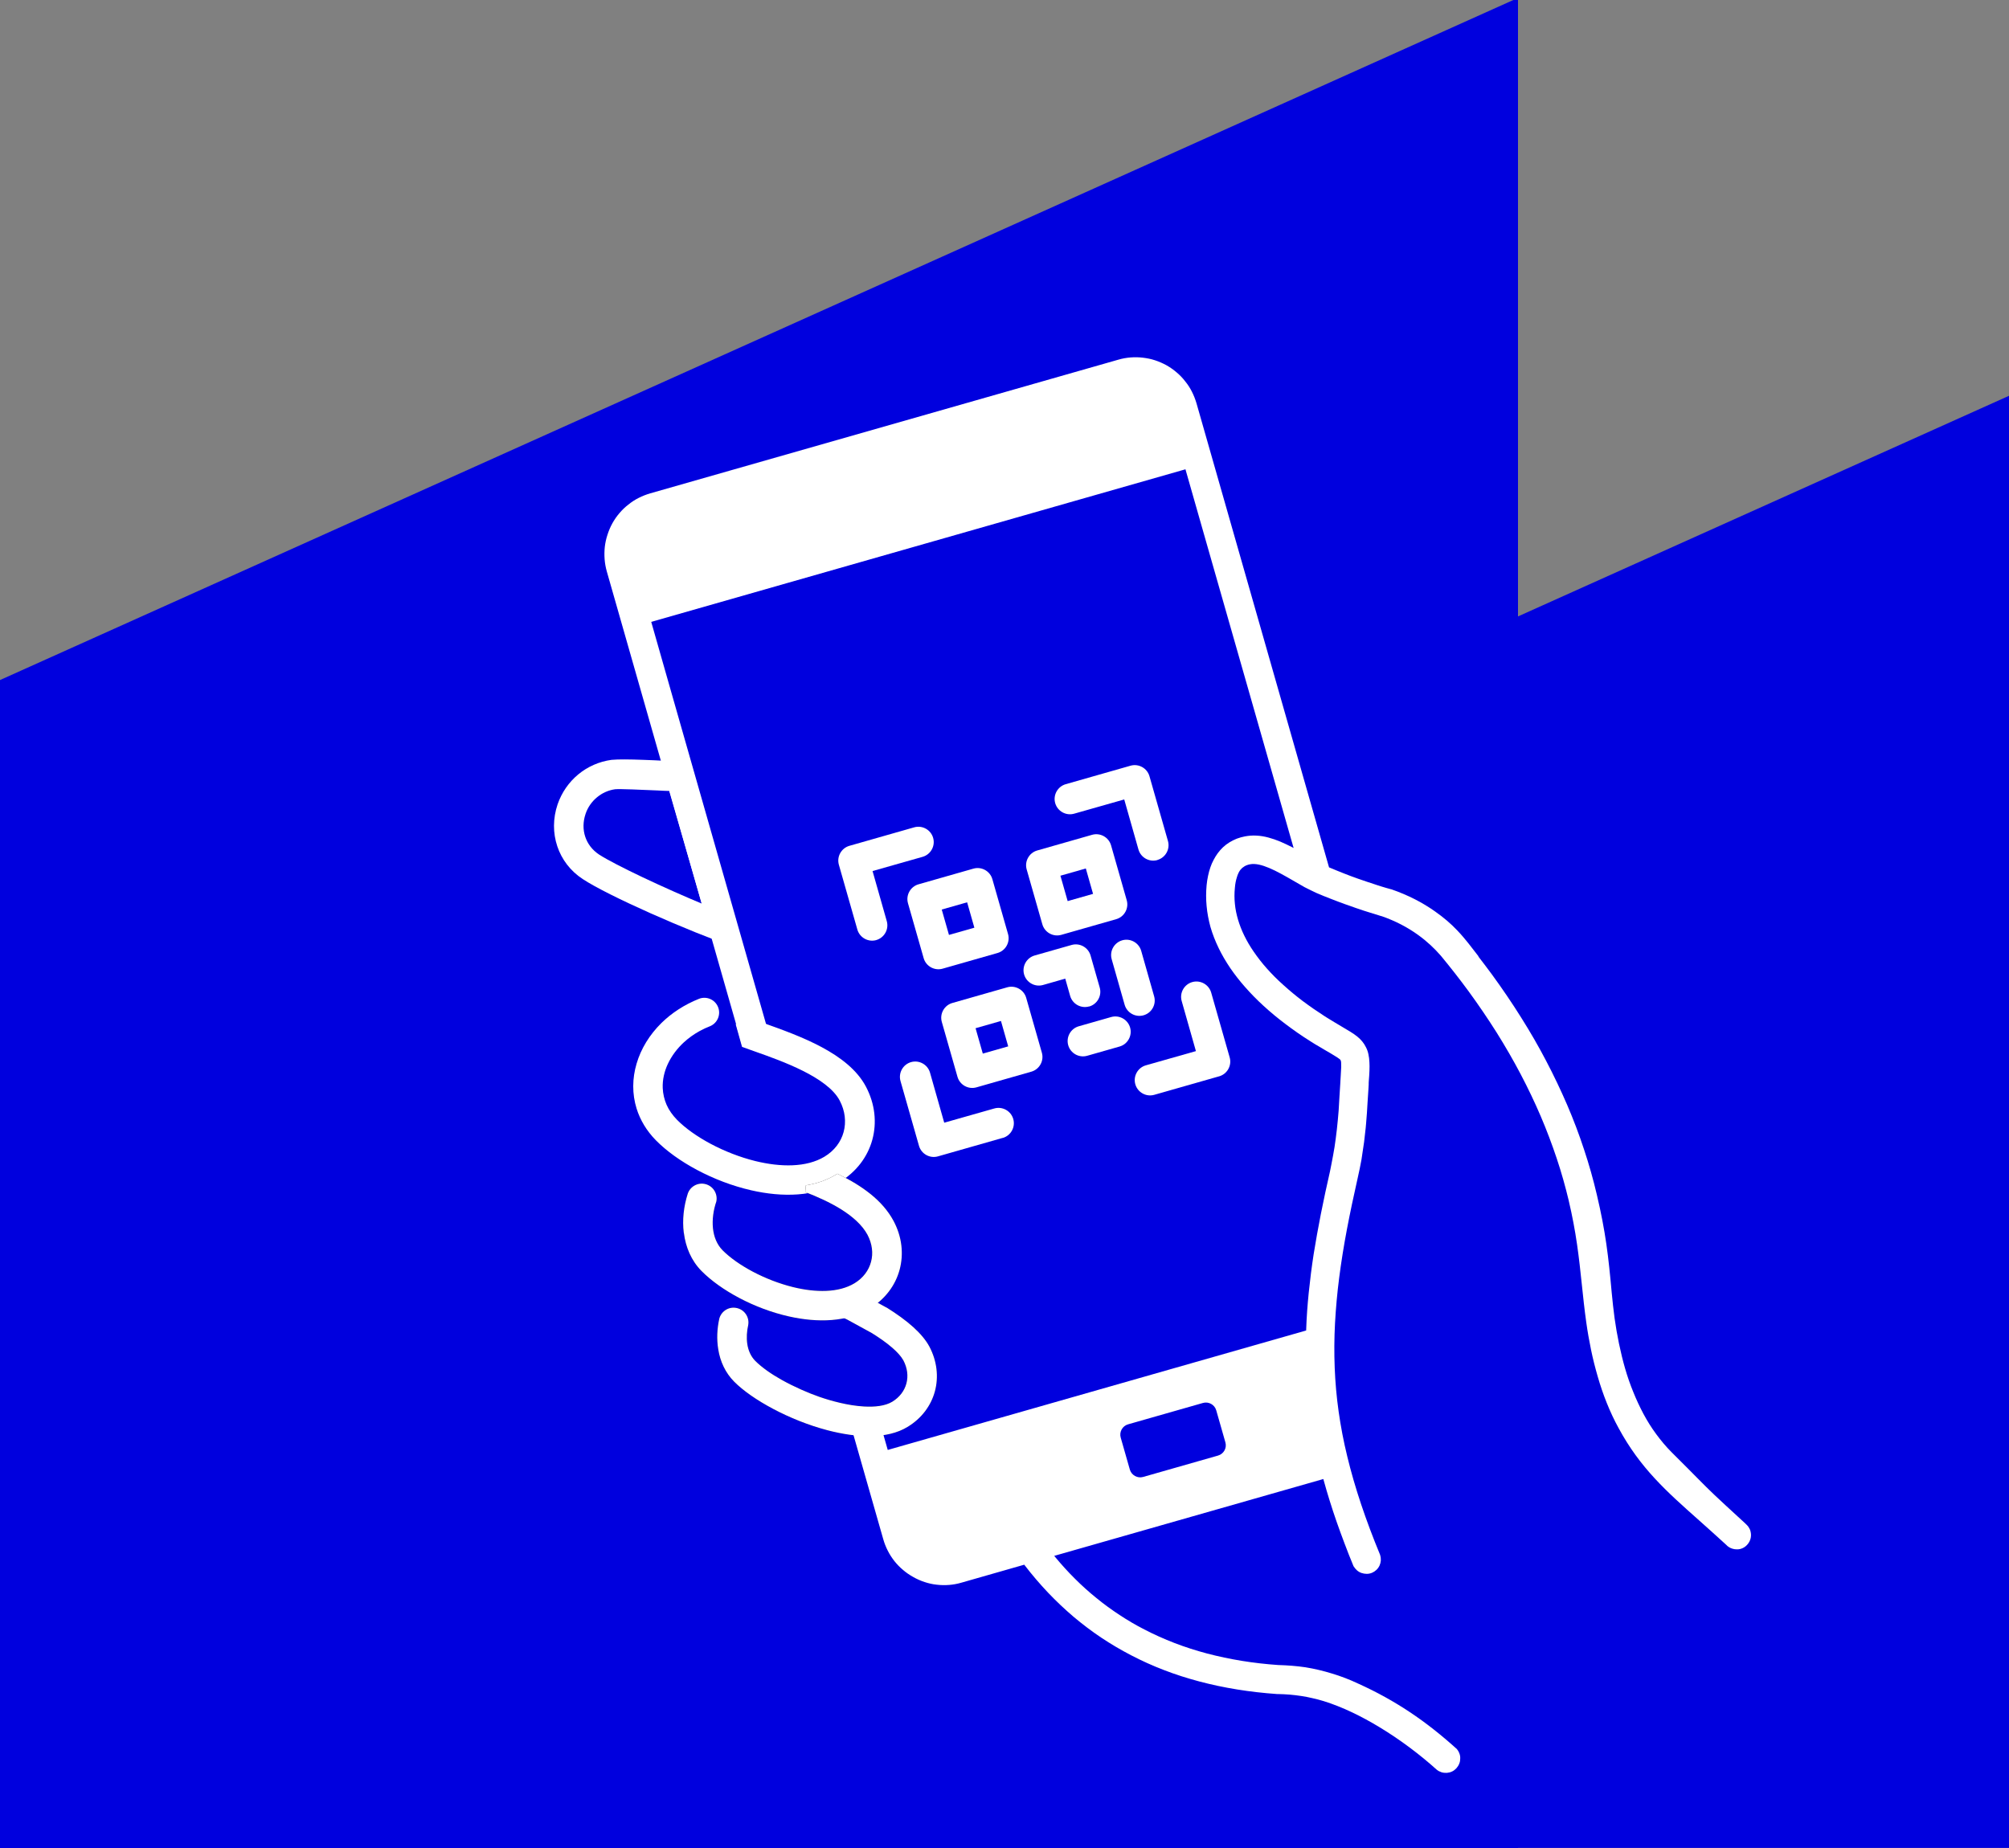 <svg xmlns="http://www.w3.org/2000/svg" id="Layer_1" data-name="Layer 1" viewBox="0 0 250 230"><rect x="0" y="0" width="250" height="230" fill="#808080" stroke="none"/><defs><style>      .cls-1 {        fill: #0000de;      }      .cls-2, .cls-3 {        fill: #fff;      }      .cls-4 {        fill: #231f20;      }      .cls-4, .cls-3 {        fill-rule: evenodd;      }    </style></defs><polygon class="cls-1" points="250 49.26 188.9 76.72 188.9 -.26 0 84.64 0 230.26 188.9 230.26 188.9 229.99 250 229.99 250 49.26"></polygon><path class="cls-3" d="m80.05,94.57c1.85.06,3.86.18,5.06.27l6.62,23.17c-3.13-1.1-7.12-2.72-10.72-4.32-3.66-1.63-6.93-3.25-8.49-4.28-1.55-1.01-2.63-2.46-3.17-4.08-.55-1.64-.56-3.46.04-5.23.51-1.48,1.41-2.76,2.57-3.72,1.16-.96,2.59-1.6,4.14-1.81h.02c.77-.08,2.3-.06,3.93,0h0Zm3.22,3.87c-.34,0-.85-.03-1.44-.06-1.91-.08-4.71-.21-5.29-.15-.85.12-1.63.48-2.26,1.01-.64.53-1.14,1.24-1.41,2.05-.33.97-.34,1.97-.04,2.86.29.87.87,1.64,1.71,2.2,1.03.67,3.09,1.72,5.36,2.8,2.65,1.26,5.57,2.54,7.43,3.31l-4.05-14.01Z"></path><path class="cls-3" d="m94.43,125.69l.44,1.58.1.04c4.55,1.62,10.58,3.77,12.78,7.92,1.15,2.17,1.38,4.51.8,6.63-.58,2.11-1.97,3.99-4.07,5.25-3.07,1.84-7.09,1.93-11.01,1.03-4.69-1.07-9.26-3.58-11.85-6.22-1.17-1.19-1.96-2.54-2.4-3.94-.57-1.83-.55-3.77,0-5.61.54-1.84,1.6-3.58,3.09-5.05,1.27-1.24,2.84-2.28,4.7-3.02.91-.34,1.94.09,2.33,1,.4.93-.03,2.01-.96,2.41-.47.18-.92.39-1.35.63-.68.38-1.32.83-1.91,1.37-.83.76-1.54,1.69-2.02,2.72-.43.93-.67,1.94-.63,2.98.03.74.2,1.44.48,2.09.3.68.74,1.29,1.28,1.85,2.07,2.11,5.88,4.19,9.75,5.15,3.17.78,6.36.81,8.6-.53,1.25-.75,2.07-1.85,2.4-3.08.34-1.25.19-2.63-.49-3.92-1.54-2.91-7.17-4.91-10.51-6.09l-.56-.2h0l-1.08-.39-.79-2.82h.04c.15-.03.3-.07.45-.13h0c.15-.06.29-.12.42-.2.27-.16.51-.37.7-.61.2-.25.34-.53.44-.82h.83Z"></path><path class="cls-4" d="m89.38,167.93c-.21-1.24-.15-2.55.13-3.82.27-.97,1.25-1.55,2.23-1.3.94.23,1.53,1.15,1.37,2.09-.18.79-.23,1.61-.12,2.36.12.81.44,1.55.99,2.11.84.84,2.01,1.65,3.28,2.36,1.59.89,3.32,1.64,4.73,2.13,1.39.48,3.53,1.08,5.52,1.19,1.35.08,2.63-.06,3.52-.59.92-.56,1.52-1.37,1.76-2.27.25-.91.13-1.93-.38-2.89-.27-.49-.76-1.02-1.34-1.53-.84-.74-1.86-1.41-2.58-1.86l-3.05-1.67h0c-.14-.07-.29-.14-.46-.22-.11-.05-.22-.1-.35-.16-3.07.57-5.49-.17-8.34-1.03-.38-.12-.75-.23-.85-.26l-.44-.13.16-.43c.03-.08.06-.16.07-.24.02-.08.03-.17.04-.25h0s0-.06,0-.1h0s0-.06,0-.09v-.63s.59.24.59.24c2.21.87,4.36,1.59,6.39,1.81,1.99.22,3.86-.04,5.59-1.09h.02s.21-.15.21-.15l.22.12,2.03,1.11h.02c1.23.77,2.38,1.59,3.32,2.44.85.77,1.54,1.58,1.98,2.39.97,1.82,1.18,3.8.7,5.59-.48,1.78-1.65,3.38-3.42,4.44-2.52,1.53-6.27,1.38-10.01.39-4.66-1.23-9.33-3.79-11.55-6.03-1.1-1.11-1.74-2.52-1.98-4.02h0Z"></path><path class="cls-4" d="m85.09,153.43c-.2-1.6-.01-3.28.49-4.85.3-.91,1.26-1.45,2.2-1.21.96.24,1.56,1.2,1.36,2.17h0c-.37,1.08-.53,2.25-.42,3.33.11,1.05.49,2.02,1.2,2.74,1.85,1.86,5.28,3.72,8.76,4.58,2.84.7,5.68.72,7.66-.48,1.07-.65,1.77-1.6,2.05-2.66.29-1.07.15-2.25-.44-3.37-.66-1.23-1.86-2.27-3.25-3.15-1.42-.89-3.05-1.61-4.5-2.17l.08-.83c.69-.11,1.35-.28,1.98-.5.6-.22,1.18-.49,1.72-.81h0l.03-.02.2-.12.21.11c1.4.68,2.74,1.48,3.91,2.42,1.18.95,2.17,2.05,2.86,3.34,1.06,1.98,1.28,4.13.76,6.07-.52,1.94-1.79,3.67-3.71,4.83-2.8,1.7-6.48,1.8-10.07.99-4.29-.96-8.48-3.24-10.86-5.64-1.29-1.3-1.99-2.98-2.21-4.76h0Z"></path><path class="cls-3" d="m89.38,167.93c-.21-1.24-.15-2.55.13-3.82.27-.97,1.25-1.55,2.23-1.3.94.23,1.53,1.15,1.37,2.09-.18.79-.23,1.61-.12,2.36.12.81.44,1.55.99,2.11.84.84,2.01,1.65,3.28,2.36,1.59.89,3.32,1.64,4.73,2.13,1.39.48,3.53,1.08,5.52,1.19,1.35.08,2.63-.06,3.52-.59.92-.56,1.52-1.37,1.76-2.27.25-.91.13-1.93-.38-2.89-.27-.49-.76-1.02-1.34-1.53-.84-.74-1.86-1.41-2.58-1.86l-3.05-1.67h0c-.14-.07-.29-.14-.46-.22-.11-.05-.22-.1-.35-.16-3.07.57-5.49-.17-8.34-1.03-.38-.12-.75-.23-.85-.26l-.44-.13.16-.43c.03-.08.06-.16.07-.24.02-.08.03-.17.04-.25h0s0-.06,0-.1h0s0-.06,0-.09v-.63s.59.24.59.24c2.21.87,4.36,1.59,6.39,1.81,1.99.22,3.86-.04,5.59-1.09h.02s.21-.15.21-.15l.22.12,2.03,1.11h.02c1.23.77,2.38,1.59,3.32,2.44.85.77,1.54,1.58,1.98,2.39.97,1.82,1.18,3.8.7,5.59-.48,1.78-1.65,3.38-3.42,4.44-2.52,1.53-6.27,1.38-10.01.39-4.66-1.23-9.33-3.79-11.55-6.03-1.1-1.11-1.74-2.52-1.98-4.02h0Z"></path><path class="cls-3" d="m85.09,153.43c-.2-1.6-.01-3.28.49-4.85.3-.91,1.26-1.45,2.2-1.21.96.24,1.56,1.2,1.36,2.17h0c-.37,1.08-.53,2.25-.42,3.33.11,1.05.49,2.02,1.2,2.74,1.85,1.86,5.28,3.72,8.76,4.58,2.84.7,5.68.72,7.66-.48,1.07-.65,1.77-1.6,2.05-2.66.29-1.07.15-2.25-.44-3.37-.66-1.23-1.86-2.27-3.25-3.15-1.42-.89-3.05-1.61-4.5-2.17l.08-.83c.69-.11,1.35-.28,1.98-.5.6-.22,1.18-.49,1.72-.81h0l.03-.02.2-.12.21.11c1.4.68,2.74,1.48,3.91,2.42,1.18.95,2.17,2.05,2.86,3.34,1.06,1.98,1.28,4.13.76,6.07-.52,1.94-1.79,3.67-3.71,4.83-2.8,1.7-6.48,1.8-10.07.99-4.29-.96-8.48-3.24-10.86-5.64-1.29-1.3-1.99-2.98-2.21-4.76h0Z"></path><path class="cls-3" d="m78.77,68.14s0,.03-.01.05c0-.02,0-.03.01-.05h0Zm60.69,110.78c-.2-.7.21-1.45.92-1.65l9.32-2.66c.7-.2,1.45.21,1.65.92l1.14,3.99c.2.7-.21,1.44-.92,1.64l-9.32,2.66c-.7.2-1.44-.21-1.65-.91l-1.14-3.99Zm-24.16,14.18h0s0,0,0,0Zm-36.54-124.91c-.01.08-.02.16-.03.24h0c0-.08.02-.16.03-.24h0Zm.81,4.37l.35,1.24h0l-.35-1.24Zm104.37,46.45c.59.76,1.17,1.53,1.73,2.29,1.29,1.77,2.5,3.55,3.62,5.34,1.13,1.79,2.17,3.59,3.12,5.41.95,1.81,1.82,3.64,2.61,5.47.79,1.84,1.49,3.69,2.1,5.55.62,1.86,1.15,3.74,1.59,5.62,1.1,4.66,1.44,7.65,1.85,12.18.1,1.07.22,2.14.36,3.2.15,1.06.33,2.12.55,3.17.22,1.05.47,2.09.76,3.09.29,1,.63,1.98,1.02,2.93.37.92.79,1.82,1.25,2.69h0c.47.88,1,1.73,1.59,2.53.59.8,1.22,1.56,1.93,2.27h0c1.56,1.55,2.52,2.52,3.22,3.23,1.77,1.78,1.84,1.86,5.98,5.66h.01s.01.03.01.03c.12.1.22.21.31.33.1.13.17.28.24.43h0c.05.17.09.33.1.5.01.16,0,.32-.03.48h0c-.04.16-.09.32-.16.45-.08.15-.17.28-.28.4h0c-.11.12-.23.23-.38.32-.14.09-.29.15-.46.2h0c-.16.04-.33.06-.49.05-.16,0-.32-.03-.47-.07h0c-.16-.04-.31-.11-.44-.19-.14-.08-.26-.18-.38-.31h0s-.02-.02-.02-.02h0c-1.15-1.06-2.28-2.06-3.35-3.02-4.09-3.63-7.32-6.51-10.01-11.48h0c-.55-1-1.04-2.05-1.47-3.12-.43-1.07-.81-2.18-1.13-3.3-.32-1.1-.6-2.21-.83-3.32-.23-1.12-.43-2.25-.59-3.39h0c-.47-3.33-.66-6.34-1.15-9.72-.26-1.8-.6-3.6-1.02-5.38l-.02-.1c-.42-1.75-.91-3.5-1.49-5.23-.59-1.76-1.25-3.52-2-5.27-.75-1.75-1.58-3.49-2.49-5.22-.91-1.73-1.91-3.46-2.98-5.17-1.08-1.71-2.24-3.42-3.48-5.12-1.09-1.49-2.25-2.97-3.47-4.45-.82-.94-1.75-1.81-2.82-2.58-1.3-.94-2.8-1.74-4.56-2.35h-.03c-.48-.15-.98-.31-1.48-.46-.19-.06-.39-.12-.67-.21h0c-.34-.11-.69-.23-1.04-.35-.37-.13-.7-.24-1.01-.36h0l-.21-.07c-.62-.22-1.22-.45-1.81-.68h0c-.33-.13-.65-.25-.94-.37-.29-.12-.6-.25-.91-.38h0c-.24-.11-.48-.22-.73-.35-.28-.14-.51-.26-.74-.37h0c-.5-.29-1-.58-1.5-.86h0s-.01-.01-.01-.01h0c-.98-.56-1.97-1.13-2.9-1.52-.9-.38-1.72-.59-2.39-.46h0c-.13.02-.25.06-.37.1-.12.04-.23.1-.33.16-.1.06-.19.13-.28.2-.08.08-.16.16-.24.26-.09.12-.17.26-.24.42-.07.15-.13.31-.18.5h0c-.06.18-.11.38-.15.59-.04.21-.07.43-.09.68h0c-.07.69-.07,1.35,0,2.02.06.66.2,1.31.39,1.96.2.67.46,1.34.78,1.99.33.68.72,1.34,1.16,1.98h0c.5.73,1.05,1.44,1.65,2.11.63.71,1.31,1.39,2.04,2.04h0c.77.7,1.58,1.37,2.41,2,.91.68,1.84,1.32,2.77,1.92h0c.23.14.35.21.47.29.25.16.5.31.74.45.15.09.33.19.52.31.23.14.33.2.4.24h0c.41.24.77.45,1.07.64.31.2.59.38.83.58h0c.23.19.43.38.61.6.18.22.34.46.48.75h0c.14.28.24.56.3.87.07.3.1.62.12.97h0c.04.64,0,1.4-.08,2.39v.02s-.01.17-.01.17h0s0,.17,0,.17v.03s0,.01,0,.01c0,.08-.02.23-.03.52-.03.48-.07,1.01-.11,1.69h0c-.03.46-.05.9-.08,1.32-.03.42-.06.83-.1,1.27h0c-.03.4-.07.79-.12,1.18h0c-.04.4-.09.78-.13,1.15h0c-.1.74-.21,1.46-.32,2.15l-.02.12h0c-.07.37-.14.73-.21,1.08-.08.36-.15.71-.23,1.06h0c-.51,2.26-.97,4.42-1.36,6.48-.39,2.06-.71,4.06-.96,6h0c-.25,1.94-.42,3.83-.52,5.69-.1,1.86-.11,3.69-.04,5.51h0c.07,1.82.23,3.63.49,5.47.26,1.84.61,3.7,1.08,5.61.46,1.91,1.03,3.87,1.71,5.91.68,2.03,1.47,4.14,2.38,6.34v.03c.07.22.09.43.08.65-.02.22-.07.43-.16.63h0c-.1.21-.23.39-.39.54-.16.15-.34.27-.55.36h0c-.22.09-.44.13-.65.13-.22,0-.45-.04-.66-.11h0c-.2-.07-.39-.18-.55-.32-.16-.14-.3-.31-.42-.5l-.02-.03c-.4-.96-.77-1.9-1.11-2.81-.35-.91-.67-1.81-.99-2.71-.31-.89-.6-1.77-.87-2.64-.27-.86-.52-1.72-.75-2.56h0s-.03-.12-.03-.12l-.11.03-33.2,9.48-.18.05.11.14h0c.79.95,1.61,1.86,2.47,2.71.85.85,1.74,1.65,2.68,2.41h0c.92.75,1.88,1.45,2.87,2.1.99.65,2.02,1.26,3.08,1.8h0c1.21.63,2.47,1.19,3.76,1.69,1.3.5,2.64.93,4.03,1.3h0c1.41.37,2.87.68,4.35.92,1.47.24,2.98.41,4.53.52h.03c.56.02,1.11.04,1.67.09.56.04,1.12.11,1.68.19h0c.56.09,1.11.2,1.66.33.55.13,1.1.28,1.65.45h0c.54.16,1.09.35,1.64.56.54.21,1.07.43,1.59.68h0c2.35,1.06,4.45,2.23,6.45,3.56,2,1.33,3.88,2.82,5.78,4.53h.01c.16.17.28.37.36.57.09.21.13.44.12.66h0c0,.22-.03.44-.12.65-.08.21-.2.4-.36.58-.16.17-.34.31-.54.4-.2.1-.42.15-.65.17h0c-.22.01-.45-.01-.67-.08-.21-.07-.41-.17-.59-.32h0c-2.02-1.82-4.48-3.69-7.09-5.27-2.27-1.38-4.66-2.54-6.97-3.26h0c-.47-.14-.94-.27-1.41-.37-.46-.11-.93-.2-1.4-.27h0c-.47-.07-.95-.13-1.43-.17-.48-.04-.96-.06-1.44-.07h-.1s-.02,0-.02,0c-1.7-.12-3.36-.31-4.97-.57-1.61-.26-3.17-.59-4.68-.99h0c-1.51-.4-2.99-.87-4.41-1.42-1.42-.54-2.78-1.16-4.09-1.84-1.29-.67-2.53-1.4-3.73-2.2-1.2-.8-2.34-1.67-3.45-2.6h0c-1.1-.94-2.16-1.94-3.18-3.01-1.01-1.07-1.98-2.2-2.9-3.4h0s-.05-.07-.05-.07l-.07.02-7.76,2.22c-.51.15-1.02.24-1.53.28-.52.04-1.03.03-1.53-.03h0c-.52-.05-1.02-.17-1.51-.33s-.97-.37-1.42-.63h0c-.45-.25-.88-.54-1.27-.88-.4-.33-.76-.71-1.08-1.11h0c-.31-.4-.59-.83-.82-1.29-.23-.45-.42-.93-.56-1.43h0s-3.98-13.93-3.98-13.93l-.07-.23.23-.07,2.99-.85.23-.07.07.23,1.06,3.71.03.11.1-.03,51.87-14.81.1-.03v-.08h0c.05-1.52.16-3.06.32-4.63.16-1.56.36-3.16.61-4.78h0c.26-1.62.56-3.29.9-5.02.34-1.74.73-3.5,1.14-5.32h0c.07-.31.13-.64.19-.96.07-.33.13-.66.19-1h0c.06-.35.13-.7.18-1.04.05-.35.1-.71.15-1.06h0c.05-.39.1-.78.14-1.14.04-.37.08-.76.12-1.17h0c.04-.39.07-.78.1-1.15.03-.39.05-.79.07-1.2h0s.03-.51.03-.51c.04-.65.07-1.22.11-1.76h0s0-.02,0-.02v-.03c0-.07.02-.37.04-.65.03-.52.06-.93.07-1.26,0-.24,0-.43-.01-.58-.01-.13-.03-.22-.06-.27h0c-.03-.08-.16-.18-.4-.34-.44-.29-1.08-.66-1.53-.92-.21-.12-.43-.25-.69-.41h0c-.2-.11-.39-.23-.58-.34-.18-.11-.39-.24-.62-.39h0c-1.03-.65-2.06-1.36-3.07-2.13-.93-.7-1.84-1.45-2.7-2.24-.81-.74-1.57-1.51-2.29-2.33-.68-.77-1.3-1.56-1.86-2.38h0c-.54-.8-1.03-1.63-1.44-2.48-.41-.85-.76-1.73-1.02-2.63h0c-.23-.85-.4-1.72-.48-2.61-.08-.84-.08-1.71,0-2.58h0c.04-.41.1-.8.18-1.17.08-.37.17-.72.29-1.06h0c.11-.32.24-.63.4-.92.15-.29.32-.57.51-.83h0c.2-.27.42-.52.66-.75.25-.23.51-.43.8-.61h0c.29-.18.6-.33.92-.46.32-.12.65-.21,1-.28h0c.48-.09.96-.13,1.44-.1.5.02,1,.11,1.49.24h0c.49.13.98.3,1.46.5.47.2.95.43,1.43.67h0s.25.13.25.13l-.08-.27-10.94-38.3-2.41-8.45-.03-.11-66.48,18.99,2.44,8.56h0s12.25,42.9,12.25,42.9l.07.23-.23.07-2.99.85-.23.07-.07-.23c-5.59-19.57-11.23-39.31-16.77-58.73-.14-.5-.23-1-.27-1.51-.04-.52-.03-1.03.02-1.53h0c.06-.52.17-1.02.33-1.51.16-.5.36-.98.61-1.43h0c.25-.45.55-.89.89-1.28.33-.39.7-.75,1.11-1.06h0c.39-.32.82-.6,1.28-.83.45-.23.94-.42,1.45-.57l58.23-16.63c.51-.15,1.02-.24,1.53-.28.51-.04,1.03-.03,1.53.03h0c.51.06,1.02.16,1.5.32h0c.49.16.97.37,1.43.62h0c.46.26.89.56,1.28.9.39.33.75.7,1.06,1.11h0c.32.39.6.82.83,1.28.23.45.42.94.57,1.44l16.48,57.71.02.06.06.02h0c.27.11.56.24.87.36.28.11.57.23.87.35h0c.3.12.59.23.88.34.32.12.62.23.91.33h0l.15.05c.59.2,1.19.42,1.84.62h0c.33.12.67.22,1.02.33.34.1.69.21,1.04.3h0s.08.02.08.02h.02c2.11.73,3.89,1.66,5.42,2.74,1.15.81,1.98,1.53,2.78,2.37,1,1.04,1.82,2.16,2.69,3.28h0Z"></path><g><g><path class="cls-2" d="m124.13,118.61l-6.83,1.95c-1.01.29-2.07-.3-2.36-1.31l-1.95-6.83c-.29-1.01.3-2.07,1.31-2.36l6.83-1.95c1.01-.29,2.07.3,2.36,1.31l1.95,6.83c.29,1.01-.3,2.07-1.31,2.36Zm-6.04-2.25l3.16-.9-.9-3.16-3.16.9.9,3.16Z"></path><path class="cls-2" d="m128.34,133.38l-6.83,1.95c-1.01.29-2.07-.3-2.36-1.31l-1.95-6.83c-.29-1.01.3-2.07,1.31-2.36l6.83-1.95c1.01-.29,2.07.3,2.36,1.31l1.95,6.83c.29,1.01-.3,2.07-1.31,2.36Zm-6.04-2.25l3.16-.9-.9-3.16-3.16.9.9,3.16Z"></path><path class="cls-2" d="m138.9,114.4l-6.83,1.95c-1.01.29-2.07-.3-2.36-1.31l-1.95-6.83c-.29-1.01.3-2.07,1.31-2.36l6.83-1.95c1.01-.29,2.07.3,2.36,1.31l1.95,6.83c.29,1.01-.3,2.07-1.31,2.36Zm-6.04-2.25l3.16-.9-.9-3.16-3.16.9.9,3.16Z"></path><path class="cls-2" d="m142.31,126.36c-1.01.29-2.07-.3-2.36-1.31l-1.61-5.66c-.29-1.01.3-2.07,1.31-2.36s2.07.3,2.36,1.31l1.61,5.66c.29,1.01-.3,2.07-1.31,2.36Z"></path><path class="cls-2" d="m139.32,130.25l-4.03,1.15c-1.01.29-2.07-.3-2.36-1.31s.3-2.07,1.31-2.36l4.03-1.15c1.01-.29,2.07.3,2.36,1.31s-.3,2.07-1.31,2.36Z"></path><path class="cls-2" d="m135.53,125.26c-1.01.29-2.07-.3-2.36-1.31l-.61-2.15-2.76.79c-1.01.29-2.07-.3-2.36-1.31s.3-2.07,1.31-2.36l4.6-1.31c1.01-.29,2.07.3,2.36,1.31l1.14,3.99c.29,1.01-.3,2.07-1.31,2.36Z"></path></g><g><path class="cls-2" d="m109.05,117c-1.01.29-2.07-.3-2.36-1.31l-2.3-8.06c-.29-1.01.3-2.07,1.31-2.36l8.06-2.3c1.01-.29,2.07.3,2.36,1.31s-.3,2.07-1.31,2.36l-6.23,1.77,1.77,6.23c.29,1.01-.3,2.07-1.31,2.36Z"></path><path class="cls-2" d="m144.03,107.04c-1.01.29-2.07-.3-2.36-1.31l-1.77-6.23-6.23,1.77c-1.01.29-2.07-.3-2.36-1.31s.3-2.07,1.31-2.36l8.06-2.3c1.01-.29,2.07.3,2.36,1.31l2.3,8.06c.29,1.01-.3,2.07-1.31,2.36Z"></path><path class="cls-2" d="m124.78,141.62l-8.06,2.3c-1.01.29-2.07-.3-2.36-1.31l-2.3-8.06c-.29-1.01.3-2.07,1.31-2.36s2.07.3,2.36,1.31l1.77,6.23,6.23-1.77c1.01-.29,2.07.3,2.36,1.31s-.3,2.07-1.31,2.36Z"></path><path class="cls-2" d="m151.7,133.96l-8.06,2.3c-1.01.29-2.07-.3-2.36-1.31s.3-2.07,1.31-2.36l6.23-1.77-1.77-6.23c-.29-1.01.3-2.07,1.31-2.36s2.07.3,2.36,1.31l2.3,8.06c.29,1.01-.3,2.07-1.31,2.36Z"></path></g></g></svg>